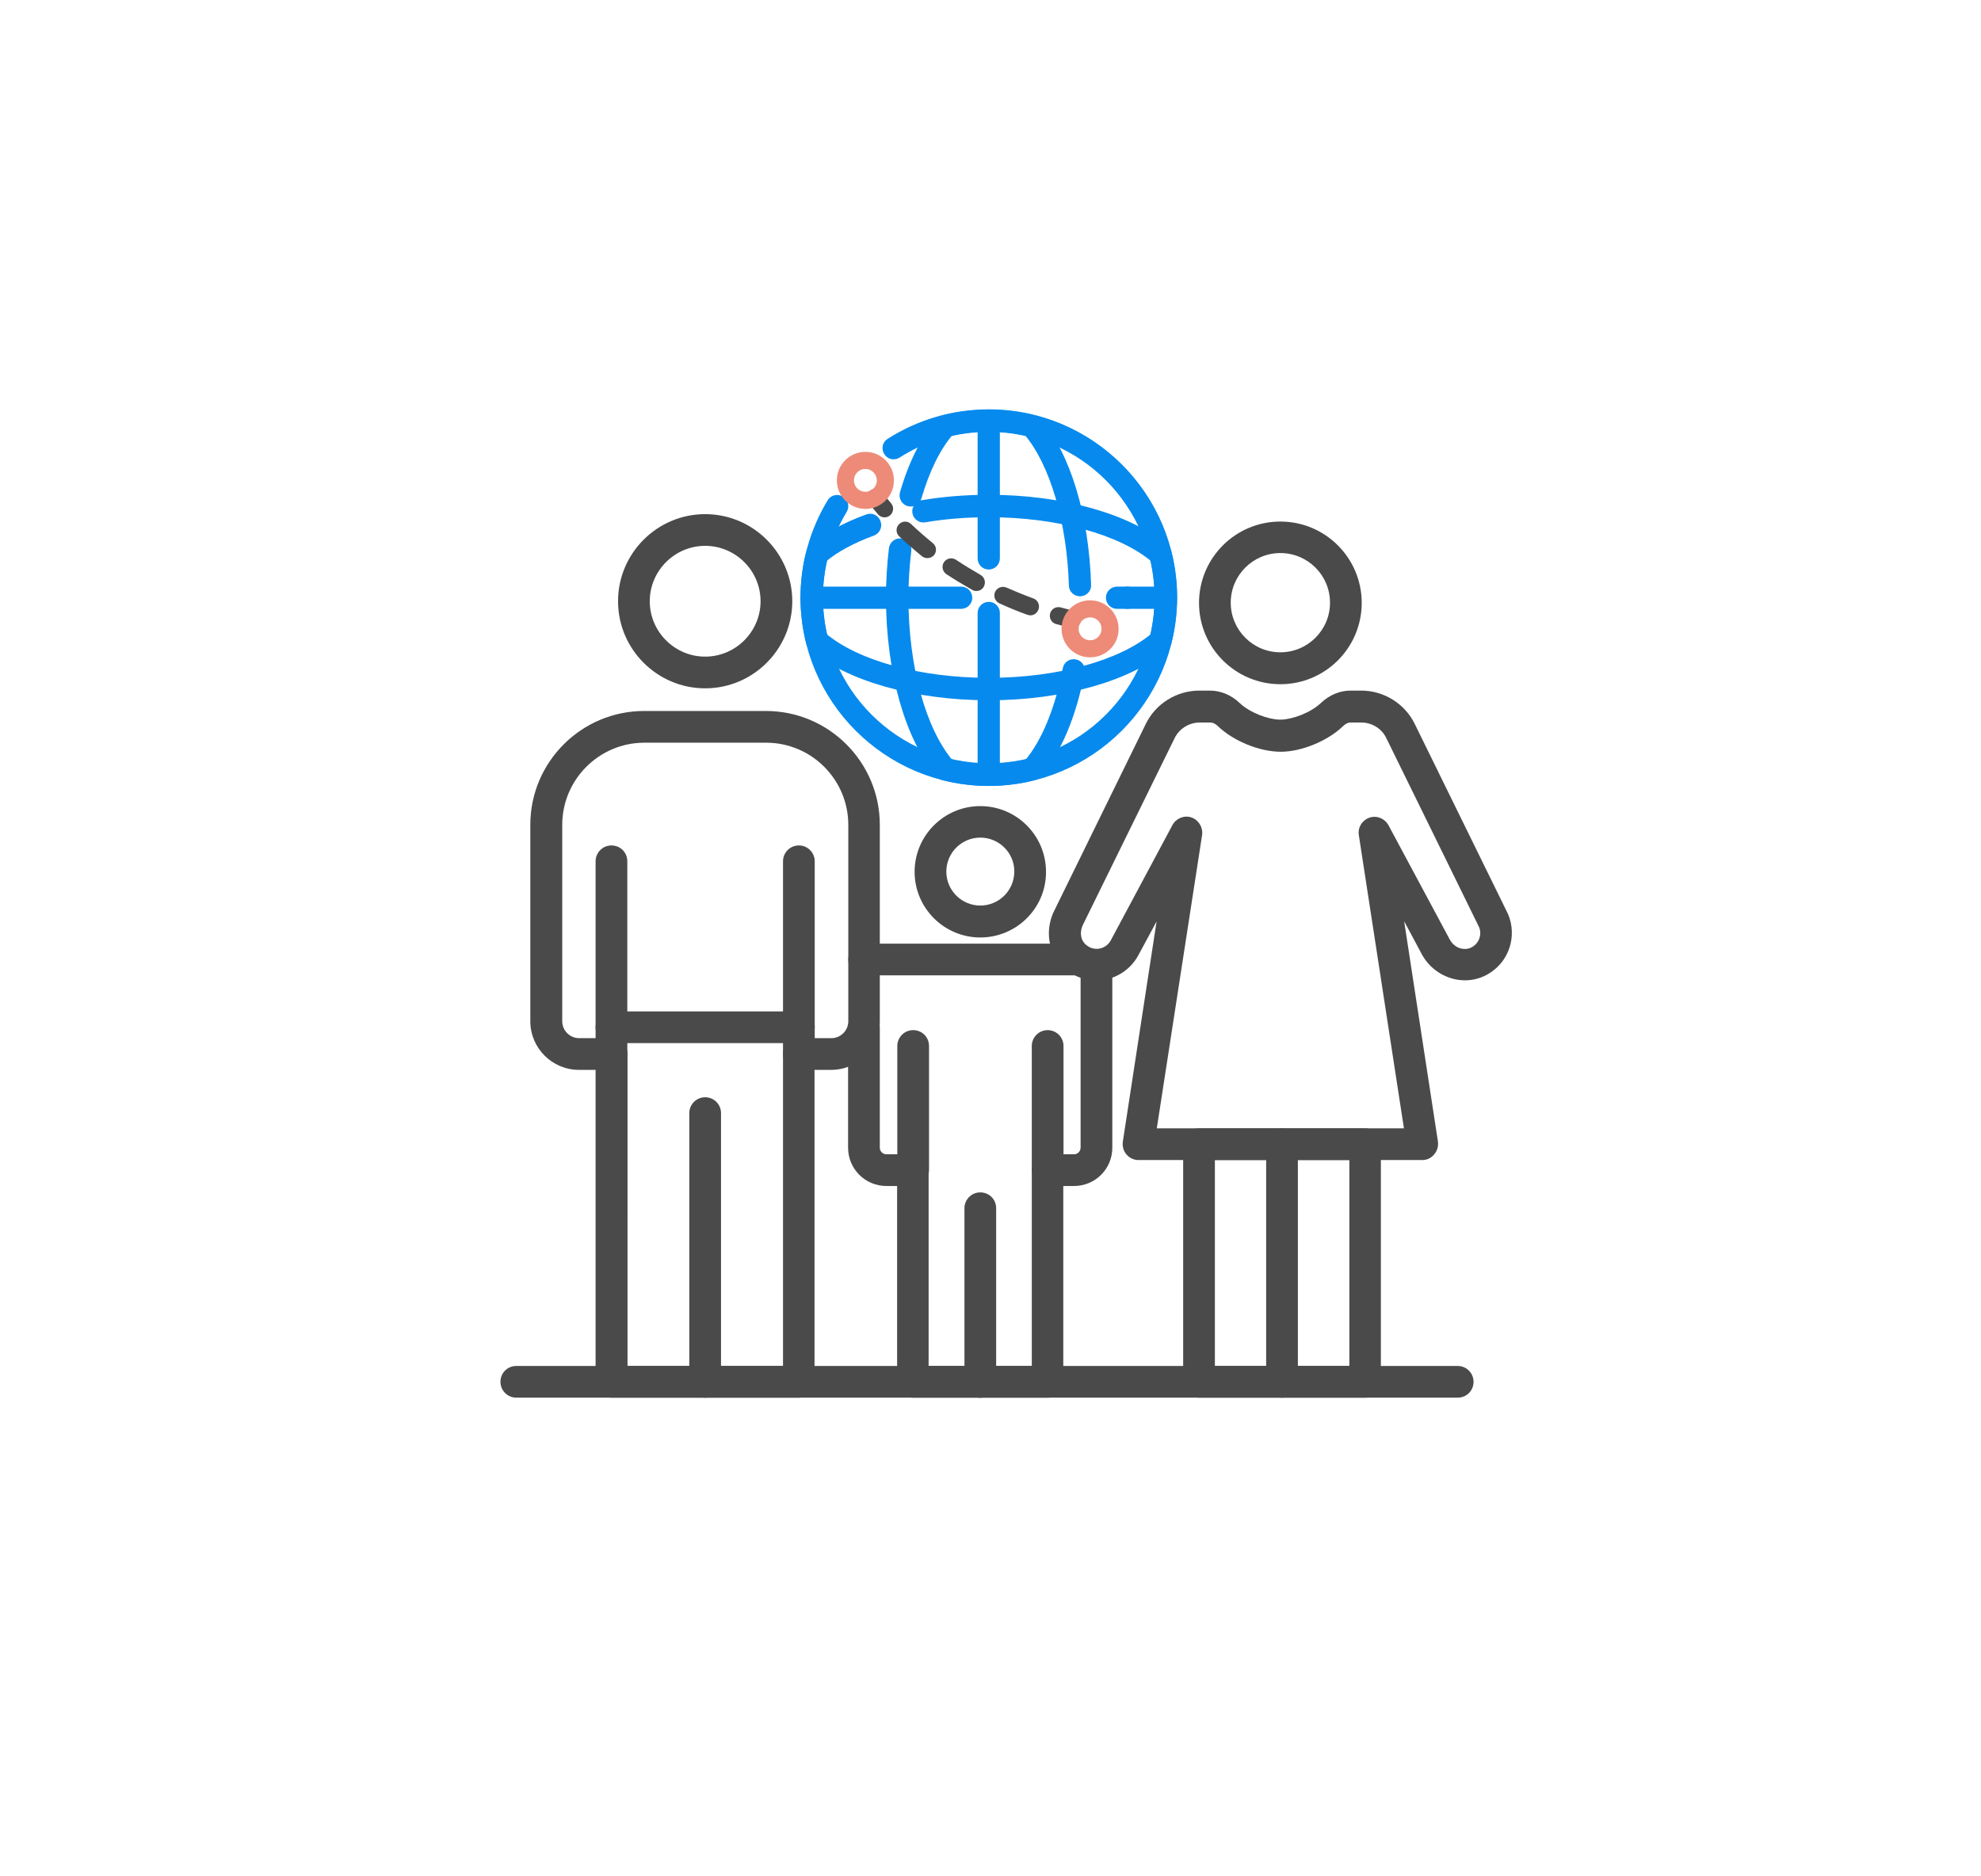 <?xml version="1.0" encoding="utf-8"?>
<!-- Generator: Adobe Illustrator 27.5.0, SVG Export Plug-In . SVG Version: 6.00 Build 0)  -->
<svg version="1.1" id="_x3C_Layer_x3E_" xmlns="http://www.w3.org/2000/svg" xmlns:xlink="http://www.w3.org/1999/xlink" x="0px"
	 y="0px" viewBox="0 0 96.19 91.11" style="enable-background:new 0 0 96.19 91.11;" xml:space="preserve">
<style type="text/css">
	.st0{fill:#FFFFFF;}
	.st1{fill:#FFDDAF;}
	.st2{fill:#F3F0FF;}
	.st3{fill:#ECE8FF;}
	.st4{fill:#FAE8DC;}
	.st5{fill:#F0EFFF;}
	.st6{fill:#B9B6EC;}
	.st7{fill:#D9D4F9;}
	.st8{fill:#FFCB80;}
	.st9{fill:#E4DEFF;}
	.st10{fill:#E0DCF7;}
	.st11{opacity:0.5;}
	.st12{opacity:0.4;}
	.st13{fill:#F2F1FF;}
	.st14{fill:#F1EEFF;}
	.st15{fill:#FFB46A;}
	.st16{fill:#403672;}
	.st17{fill:#F14E3F;}
	.st18{fill:#FF6A51;}
	.st19{fill:#2D265C;}
	.st20{fill:#FAC6B0;}
	.st21{fill:#FB9071;}
	.st22{fill:#22263F;}
	.st23{fill:#2A2C4B;}
	.st24{fill:#8980ED;}
	.st25{fill:#262F36;}
	.st26{fill:#F3BAA3;}
	.st27{fill:#FFBE61;}
	.st28{fill:#FF9F51;}
	.st29{fill:#7671DB;}
	.st30{fill:#E5E6F0;}
	.st31{fill:#BBD9B9;}
	.st32{fill:#D1E6D0;}
	.st33{fill:#A4CDA2;}
	.st34{fill:#8EC18B;}
	.st35{fill:#B4B5D6;}
	.st36{fill:#F66569;}
	.st37{fill:#4D4D80;}
	.st38{fill:#6667AA;}
	.st39{fill:#8484BB;}
	.st40{fill:#E7F1F9;}
	.st41{fill:#D8E6FF;}
	.st42{opacity:0.7;fill:#97BBFF;}
	.st43{fill:#DBE9FF;}
	.st44{opacity:0.5;fill:#BEDBFF;}
	.st45{fill:#BECDFF;}
	.st46{fill:#0B3563;}
	.st47{fill:#96BFF7;}
	.st48{fill:#FF8632;}
	.st49{fill:#FF7B35;}
	.st50{fill:#10477B;}
	.st51{fill:#EE5F19;}
	.st52{fill:#FFAD73;}
	.st53{fill:#FB9E38;}
	.st54{fill:#E55F00;}
	.st55{fill:#6B97F5;}
	.st56{fill:#4680E0;}
	.st57{fill:#083057;}
	.st58{fill:#0D458D;}
	.st59{fill:#1E3865;}
	.st60{fill:#F38E4E;}
	.st61{fill:#FFE0C5;}
	.st62{fill:#2D3554;}
	.st63{fill:#D3E0FF;}
	.st64{fill:#25468E;}
	.st65{fill:#F18018;}
	.st66{fill:#FF902B;}
	.st67{opacity:0.5;fill:#EF7100;}
	.st68{fill:#2C5CB3;}
	.st69{fill:#E6EEFF;}
	.st70{fill:#FF9123;}
	.st71{fill:#F9BA85;}
	.st72{opacity:0.5;fill:#F0B889;}
	.st73{fill:#A8C1FF;}
	.st74{fill:#8DAEF0;}
	.st75{fill:#3D0046;}
	.st76{fill:#9F0070;}
	.st77{fill:#4A4A4A;}
	.st78{fill:#068AEE;}
	.st79{fill:#068AEE;stroke:#068AEE;stroke-width:0.5;stroke-miterlimit:10;}
	.st80{fill:#4A4A4A;stroke:#4A4A4A;stroke-width:0.25;stroke-miterlimit:10;}
	.st81{fill:#ED8B78;stroke:#ED8B78;stroke-width:0.25;stroke-miterlimit:10;}
	.st82{fill:#C2DBE9;}
	.st83{fill:#BCE6BE;}
	.st84{fill:#ED8B78;}
	.st85{fill:none;stroke:#ED8B78;stroke-width:2;stroke-linecap:round;stroke-miterlimit:10;}
	.st86{fill:none;stroke:#C2DBE9;stroke-width:2;stroke-linecap:round;stroke-miterlimit:10;}
	.st87{fill:none;stroke:#BCE6BE;stroke-width:2;stroke-linecap:round;stroke-miterlimit:10;}
	.st88{fill:none;stroke:#ED8B78;stroke-linecap:round;stroke-miterlimit:10;}
	.st89{fill:none;stroke:#BCE6BE;stroke-linecap:round;stroke-miterlimit:10;}
	.st90{fill:none;stroke:#ED8B78;stroke-miterlimit:10;}
	.st91{fill:#464646;}
	.st92{fill:#3168CC;}
	.st93{stroke:#068AEE;stroke-width:0.5;stroke-miterlimit:10;}
	.st94{fill:#FFFFFF;stroke:#068AEE;stroke-width:0.5;stroke-miterlimit:10;}
	.st95{fill:none;stroke:#ED8B78;stroke-width:1.027;stroke-linecap:round;stroke-miterlimit:10;}
	.st96{fill:none;stroke:#C2DBE9;stroke-width:1.027;stroke-linecap:round;stroke-miterlimit:10;}
	.st97{fill:none;stroke:#BCE6BE;stroke-width:1.027;stroke-linecap:round;stroke-miterlimit:10;}
	.st98{fill:none;stroke:#3168CC;stroke-width:1.027;stroke-linecap:round;stroke-miterlimit:10;}
	.st99{fill:none;stroke:#ED8B78;stroke-width:0.567;stroke-linecap:round;stroke-miterlimit:10;}
	.st100{fill:none;stroke:#C2DBE9;stroke-width:0.567;stroke-miterlimit:10;}
	.st101{fill:none;stroke:#BCE6BE;stroke-width:0.567;stroke-linecap:round;stroke-miterlimit:10;}
	.st102{fill:none;stroke:#C2DBE9;stroke-width:0.665;stroke-linecap:round;stroke-miterlimit:10;}
</style>
<g>
	<path class="st79" d="M48.01,37.92c-4.9,0-8.89-3.99-8.89-8.89c0-1.62,0.44-3.21,1.28-4.6c0.08-0.14,0.26-0.18,0.4-0.1
		c0.14,0.08,0.18,0.26,0.1,0.4c-0.78,1.29-1.19,2.78-1.19,4.29c0,4.58,3.73,8.3,8.3,8.3c4.58,0,8.3-3.73,8.3-8.3
		c0-4.58-3.73-8.31-8.3-8.31c-1.59,0-3.13,0.45-4.46,1.3c-0.14,0.09-0.32,0.05-0.4-0.09c-0.09-0.14-0.05-0.32,0.09-0.4
		c1.43-0.91,3.08-1.39,4.78-1.39c4.9,0,8.89,3.99,8.89,8.89C56.9,33.93,52.91,37.92,48.01,37.92z"/>
	<path class="st79" d="M48.01,33.76c-3.56,0-6.83-0.93-8.53-2.42c-0.04-0.04-0.08-0.09-0.09-0.15c-0.18-0.71-0.27-1.44-0.27-2.17
		s0.09-1.46,0.27-2.17c0.01-0.06,0.05-0.11,0.09-0.15c0.67-0.58,1.56-1.08,2.67-1.48c0.15-0.06,0.32,0.02,0.37,0.18
		c0.06,0.15-0.02,0.32-0.18,0.38c-0.98,0.36-1.82,0.81-2.41,1.31c-0.15,0.63-0.23,1.28-0.23,1.93s0.08,1.3,0.23,1.93
		c1.62,1.37,4.7,2.22,8.08,2.22c3.38,0,6.46-0.85,8.08-2.22c0.15-0.63,0.23-1.28,0.23-1.93c0-0.65-0.08-1.3-0.23-1.93
		c-1.62-1.37-4.7-2.22-8.08-2.22c-1.07,0-2.12,0.08-3.12,0.25c-0.16,0.03-0.31-0.08-0.34-0.24c-0.03-0.16,0.08-0.31,0.24-0.34
		c1.03-0.17,2.11-0.26,3.22-0.26c3.56,0,6.83,0.93,8.53,2.42c0.04,0.04,0.08,0.09,0.09,0.15c0.18,0.71,0.27,1.44,0.27,2.17
		s-0.09,1.46-0.27,2.17c-0.01,0.06-0.05,0.11-0.09,0.15C54.84,32.83,51.57,33.76,48.01,33.76z"/>
	<path class="st79" d="M48.01,37.92c-0.73,0-1.46-0.09-2.17-0.27c-0.06-0.01-0.11-0.05-0.15-0.09c-1.49-1.7-2.42-4.97-2.42-8.53
		c0-0.8,0.05-1.6,0.14-2.37c0.02-0.16,0.16-0.28,0.33-0.26c0.16,0.02,0.28,0.16,0.26,0.33c-0.09,0.75-0.14,1.52-0.14,2.3
		c0,3.38,0.85,6.46,2.22,8.08c1.27,0.3,2.6,0.3,3.87,0c0.86-1.02,1.53-2.65,1.9-4.61c0.03-0.16,0.18-0.26,0.34-0.23
		c0.16,0.03,0.26,0.18,0.23,0.34c-0.4,2.11-1.14,3.87-2.1,4.95c-0.04,0.04-0.09,0.08-0.15,0.09C49.46,37.83,48.74,37.92,48.01,37.92
		z"/>
	<path class="st79" d="M52.44,28.71c-0.16,0-0.29-0.13-0.29-0.28c-0.09-3.12-0.94-5.98-2.21-7.48c-1.27-0.3-2.6-0.3-3.87,0
		c-0.64,0.75-1.18,1.85-1.57,3.19c-0.05,0.16-0.21,0.24-0.36,0.2c-0.16-0.05-0.24-0.21-0.2-0.36c0.42-1.46,1.03-2.66,1.75-3.48
		c0.04-0.04,0.09-0.08,0.15-0.09c1.42-0.35,2.92-0.35,4.33,0c0.06,0.01,0.11,0.05,0.15,0.09c1.41,1.61,2.31,4.57,2.41,7.92
		C52.74,28.57,52.61,28.71,52.44,28.71C52.45,28.71,52.44,28.71,52.44,28.71z"/>
	<path class="st79" d="M48.01,37.92c-0.16,0-0.29-0.13-0.29-0.29v-7.86c0-0.16,0.13-0.29,0.29-0.29c0.16,0,0.29,0.13,0.29,0.29v7.86
		C48.3,37.79,48.17,37.92,48.01,37.92z"/>
	<path class="st79" d="M48.01,27.41c-0.16,0-0.29-0.13-0.29-0.29v-6.69c0-0.16,0.13-0.29,0.29-0.29c0.16,0,0.29,0.13,0.29,0.29v6.69
		C48.3,27.28,48.17,27.41,48.01,27.41z"/>
	<path class="st79" d="M46.67,29.32h-7.26c-0.16,0-0.29-0.13-0.29-0.29s0.13-0.29,0.29-0.29h7.26c0.16,0,0.29,0.13,0.29,0.29
		S46.83,29.32,46.67,29.32z"/>
	<path class="st79" d="M54.74,29.32h-0.5c-0.16,0-0.29-0.13-0.29-0.29s0.13-0.29,0.29-0.29h0.5c0.16,0,0.29,0.13,0.29,0.29
		S54.9,29.32,54.74,29.32z"/>
	<path class="st79" d="M56.6,29.32h-1.87c-0.16,0-0.29-0.13-0.29-0.29s0.13-0.29,0.29-0.29h1.87c0.16,0,0.29,0.13,0.29,0.29
		S56.77,29.32,56.6,29.32z"/>
	<path class="st80" d="M42.95,25c-0.08,0-0.16-0.03-0.22-0.1c-0.3-0.35-0.45-0.56-0.46-0.57c-0.09-0.13-0.06-0.32,0.07-0.41
		c0.13-0.09,0.31-0.06,0.41,0.07c0,0,0.14,0.2,0.42,0.53c0.11,0.12,0.09,0.31-0.03,0.41C43.09,24.98,43.02,25,42.95,25z"/>
	<path class="st80" d="M50.03,29.76c-0.03,0-0.07-0.01-0.1-0.02c-0.46-0.16-0.91-0.35-1.35-0.55c-0.15-0.07-0.21-0.24-0.15-0.39
		c0.07-0.15,0.24-0.21,0.39-0.15c0.43,0.19,0.87,0.37,1.31,0.53c0.15,0.05,0.23,0.22,0.18,0.37C50.26,29.69,50.15,29.76,50.03,29.76
		z M47.41,28.58c-0.05,0-0.1-0.01-0.14-0.04c-0.42-0.24-0.84-0.49-1.25-0.76c-0.13-0.09-0.17-0.27-0.08-0.41
		c0.09-0.13,0.27-0.17,0.41-0.08c0.39,0.26,0.8,0.51,1.2,0.74c0.14,0.08,0.19,0.26,0.11,0.4C47.62,28.52,47.52,28.58,47.41,28.58z
		 M45.03,26.98c-0.06,0-0.13-0.02-0.18-0.06c-0.38-0.31-0.75-0.63-1.1-0.96c-0.12-0.11-0.12-0.3-0.01-0.41
		c0.11-0.12,0.3-0.12,0.41-0.01c0.34,0.32,0.69,0.63,1.06,0.93c0.13,0.1,0.15,0.28,0.05,0.41C45.2,26.95,45.11,26.98,45.03,26.98z"
		/>
	<path class="st80" d="M52.08,30.37c-0.02,0-0.04,0-0.07-0.01c-0.24-0.05-0.47-0.11-0.69-0.17c-0.16-0.04-0.25-0.2-0.21-0.36
		c0.04-0.16,0.2-0.25,0.36-0.21c0.22,0.06,0.44,0.12,0.67,0.17c0.16,0.04,0.26,0.19,0.22,0.35C52.33,30.28,52.21,30.37,52.08,30.37z
		"/>
	<path class="st81" d="M42.02,24.59c-0.7,0-1.26-0.57-1.26-1.26c0-0.7,0.57-1.26,1.26-1.26c0.7,0,1.26,0.57,1.26,1.26
		C43.28,24.03,42.72,24.59,42.02,24.59z M42.02,22.65c-0.37,0-0.68,0.3-0.68,0.68c0,0.37,0.3,0.68,0.68,0.68
		c0.37,0,0.68-0.3,0.68-0.68C42.7,22.96,42.39,22.65,42.02,22.65z"/>
	<path class="st81" d="M52.93,31.8c-0.7,0-1.26-0.57-1.26-1.26c0-0.7,0.57-1.26,1.26-1.26c0.7,0,1.26,0.57,1.26,1.26
		C54.2,31.23,53.63,31.8,52.93,31.8z M52.93,29.86c-0.37,0-0.68,0.3-0.68,0.68c0,0.37,0.3,0.68,0.68,0.68c0.37,0,0.68-0.3,0.68-0.68
		C53.61,30.16,53.31,29.86,52.93,29.86z"/>
</g>
<g>
	<path class="st77" d="M47.6,67.88c-0.42,0-0.77-0.34-0.77-0.77v-8.43c0-0.42,0.34-0.77,0.77-0.77s0.77,0.34,0.77,0.77v8.43
		C48.37,67.53,48.03,67.88,47.6,67.88z"/>
	<path class="st77" d="M44.34,57.59c-0.42,0-0.77-0.34-0.77-0.77v-6.02c0-0.42,0.34-0.77,0.77-0.77s0.77,0.34,0.77,0.77v6.02
		C45.1,57.25,44.76,57.59,44.34,57.59z"/>
	<path class="st77" d="M47.6,67.88h-3.27c-0.42,0-0.77-0.34-0.77-0.77v-9.51h-0.52c-1.03,0-1.86-0.83-1.86-1.86v-5.84
		c0-0.42,0.34-0.77,0.77-0.77c0.42,0,0.77,0.34,0.77,0.77v5.84c0,0.18,0.15,0.32,0.32,0.32h1.28c0.42,0,0.77,0.34,0.77,0.77v9.51
		h2.5c0.42,0,0.77,0.34,0.77,0.77S48.03,67.88,47.6,67.88z"/>
	<path class="st77" d="M52.39,47.37H41.96c-0.42,0-0.77-0.34-0.77-0.77c0-0.42,0.34-0.77,0.77-0.77h10.43
		c0.42,0,0.77,0.34,0.77,0.77C53.16,47.03,52.82,47.37,52.39,47.37z"/>
	<path class="st77" d="M50.87,67.88H47.6c-0.42,0-0.77-0.34-0.77-0.77s0.34-0.77,0.77-0.77h2.5v-9.51c0-0.42,0.34-0.77,0.77-0.77
		h1.28c0.18,0,0.32-0.15,0.32-0.32v-8.87c0-0.42,0.34-0.77,0.77-0.77c0.42,0,0.77,0.34,0.77,0.77v8.87c0,1.03-0.83,1.86-1.86,1.86
		h-0.52v9.51C51.64,67.53,51.3,67.88,50.87,67.88z"/>
	<path class="st77" d="M50.87,57.59c-0.42,0-0.77-0.34-0.77-0.77v-6.02c0-0.42,0.34-0.77,0.77-0.77c0.42,0,0.77,0.34,0.77,0.77v6.02
		C51.64,57.25,51.3,57.59,50.87,57.59z"/>
	<path class="st77" d="M47.6,45.53c-1.76,0-3.19-1.43-3.19-3.19c0-1.76,1.43-3.19,3.19-3.19c1.76,0,3.19,1.43,3.19,3.19
		C50.8,44.1,49.36,45.53,47.6,45.53z M47.6,40.68c-0.91,0-1.65,0.74-1.65,1.65c0,0.91,0.74,1.65,1.65,1.65
		c0.91,0,1.65-0.74,1.65-1.65C49.26,41.43,48.52,40.68,47.6,40.68z"/>
	<path class="st77" d="M34.24,67.88c-0.42,0-0.77-0.34-0.77-0.77V54.06c0-0.42,0.34-0.77,0.77-0.77c0.42,0,0.77,0.34,0.77,0.77
		v13.04C35.01,67.53,34.67,67.88,34.24,67.88z"/>
	<path class="st77" d="M29.69,51.96c-0.42,0-0.77-0.34-0.77-0.77v-9.36c0-0.42,0.34-0.77,0.77-0.77s0.77,0.34,0.77,0.77v9.36
		C30.46,51.62,30.11,51.96,29.69,51.96z"/>
	<path class="st77" d="M38.79,67.88h-4.55c0,0-4.55,0-4.55,0c-0.42,0-0.77-0.34-0.77-0.77V51.96h-0.81c-1.3,0-2.36-1.06-2.36-2.36
		v-9.54c0-3.05,2.48-5.53,5.53-5.53h5.91c3.05,0,5.53,2.48,5.53,5.53v9.54c0,1.3-1.06,2.36-2.36,2.36h-0.81v15.15
		C39.56,67.53,39.22,67.88,38.79,67.88z M30.46,66.34h3.78c0,0,3.78,0,3.78,0V51.19c0-0.42,0.34-0.77,0.77-0.77h1.58
		c0.45,0,0.82-0.37,0.82-0.82v-9.54c0-2.2-1.79-3.99-3.99-3.99h-5.91c-2.2,0-3.99,1.79-3.99,3.99v9.54c0,0.45,0.37,0.82,0.82,0.82
		h1.58c0.42,0,0.77,0.34,0.77,0.77V66.34z"/>
	<path class="st77" d="M38.79,51.96c-0.42,0-0.77-0.34-0.77-0.77v-9.36c0-0.42,0.34-0.77,0.77-0.77c0.42,0,0.77,0.34,0.77,0.77v9.36
		C39.56,51.62,39.22,51.96,38.79,51.96z"/>
	<path class="st77" d="M34.24,33.43c-2.33,0-4.23-1.9-4.23-4.23s1.9-4.23,4.23-4.23c2.33,0,4.23,1.9,4.23,4.23
		S36.57,33.43,34.24,33.43z M34.24,26.51c-1.48,0-2.69,1.21-2.69,2.69s1.21,2.69,2.69,2.69c1.48,0,2.69-1.21,2.69-2.69
		S35.72,26.51,34.24,26.51z"/>
	<path class="st77" d="M62.17,33.23c-2.18,0-3.95-1.77-3.95-3.95s1.77-3.95,3.95-3.95c2.18,0,3.95,1.77,3.95,3.95
		S64.35,33.23,62.17,33.23z M62.17,26.86c-1.33,0-2.41,1.08-2.41,2.41s1.08,2.41,2.41,2.41c1.33,0,2.41-1.08,2.41-2.41
		S63.5,26.86,62.17,26.86z"/>
	<path class="st77" d="M66.28,67.88h-8.06c-0.42,0-0.77-0.34-0.77-0.77V55.57c0-0.42,0.34-0.77,0.77-0.77h8.06
		c0.42,0,0.77,0.34,0.77,0.77v11.54C67.05,67.53,66.71,67.88,66.28,67.88z M58.99,66.34h6.53v-10h-6.53V66.34z"/>
	<path class="st77" d="M62.25,67.88c-0.42,0-0.77-0.34-0.77-0.77V55.57c0-0.42,0.34-0.77,0.77-0.77c0.42,0,0.77,0.34,0.77,0.77
		v11.54C63.02,67.53,62.68,67.88,62.25,67.88z"/>
	<path class="st77" d="M69.06,56.34c0,0-6.89,0-6.89,0l-6.89,0c-0.22,0-0.44-0.1-0.58-0.27c-0.15-0.17-0.21-0.4-0.18-0.62l1.64-10.7
		l-0.89,1.65c-0.37,0.68-1.05,1.13-1.82,1.21c-0.77,0.07-1.53-0.25-2.02-0.85c-0.59-0.72-0.66-1.75-0.2-2.61l4.41-9
		c0.48-0.98,1.5-1.61,2.59-1.61h0.52c0.52,0,1.03,0.21,1.44,0.6c0.52,0.49,1.4,0.8,1.94,0.81c0.02,0,0.04,0,0.07,0
		c0.54-0.01,1.42-0.32,1.94-0.81c0.41-0.39,0.92-0.6,1.44-0.6h0.52c1.09,0,2.11,0.63,2.59,1.61l4.45,9.07
		c0.54,1.01,0.25,2.29-0.69,2.96c-0.54,0.39-1.19,0.52-1.84,0.37c-0.67-0.16-1.25-0.6-1.58-1.22l-0.85-1.59l1.64,10.7
		c0.03,0.22-0.03,0.45-0.18,0.62C69.5,56.24,69.29,56.34,69.06,56.34z M62.17,54.8l6,0l-2.19-14.24c-0.06-0.37,0.16-0.73,0.52-0.85
		c0.35-0.12,0.74,0.04,0.92,0.37l2.97,5.54c0.12,0.23,0.33,0.4,0.57,0.45c0.15,0.03,0.37,0.04,0.59-0.12c0.32-0.23,0.42-0.66,0.23-1
		c-0.01-0.03-4.47-9.11-4.47-9.11c-0.22-0.46-0.7-0.75-1.21-0.75h-0.52c-0.16,0-0.3,0.11-0.37,0.18c-0.75,0.72-2.02,1.24-3.02,1.24
		c-1.03,0-2.3-0.52-3.05-1.24c-0.07-0.07-0.21-0.18-0.37-0.18h-0.52c-0.51,0-0.99,0.3-1.21,0.75l-4.43,9.02
		c-0.18,0.33-0.16,0.7,0.03,0.93c0.17,0.21,0.42,0.31,0.68,0.29c0.26-0.03,0.48-0.17,0.61-0.4l3-5.61c0.18-0.33,0.57-0.49,0.92-0.37
		c0.35,0.12,0.57,0.48,0.52,0.85L56.17,54.8L62.17,54.8z"/>
	<path class="st77" d="M70.78,67.88H25.07c-0.42,0-0.77-0.34-0.77-0.77s0.34-0.77,0.77-0.77h45.71c0.42,0,0.77,0.34,0.77,0.77
		S71.21,67.88,70.78,67.88z"/>
	<path class="st77" d="M38.79,50.66h-9.1c-0.42,0-0.77-0.34-0.77-0.77c0-0.42,0.34-0.77,0.77-0.77h9.1c0.42,0,0.77,0.34,0.77,0.77
		C39.56,50.31,39.22,50.66,38.79,50.66z"/>
</g>
</svg>
